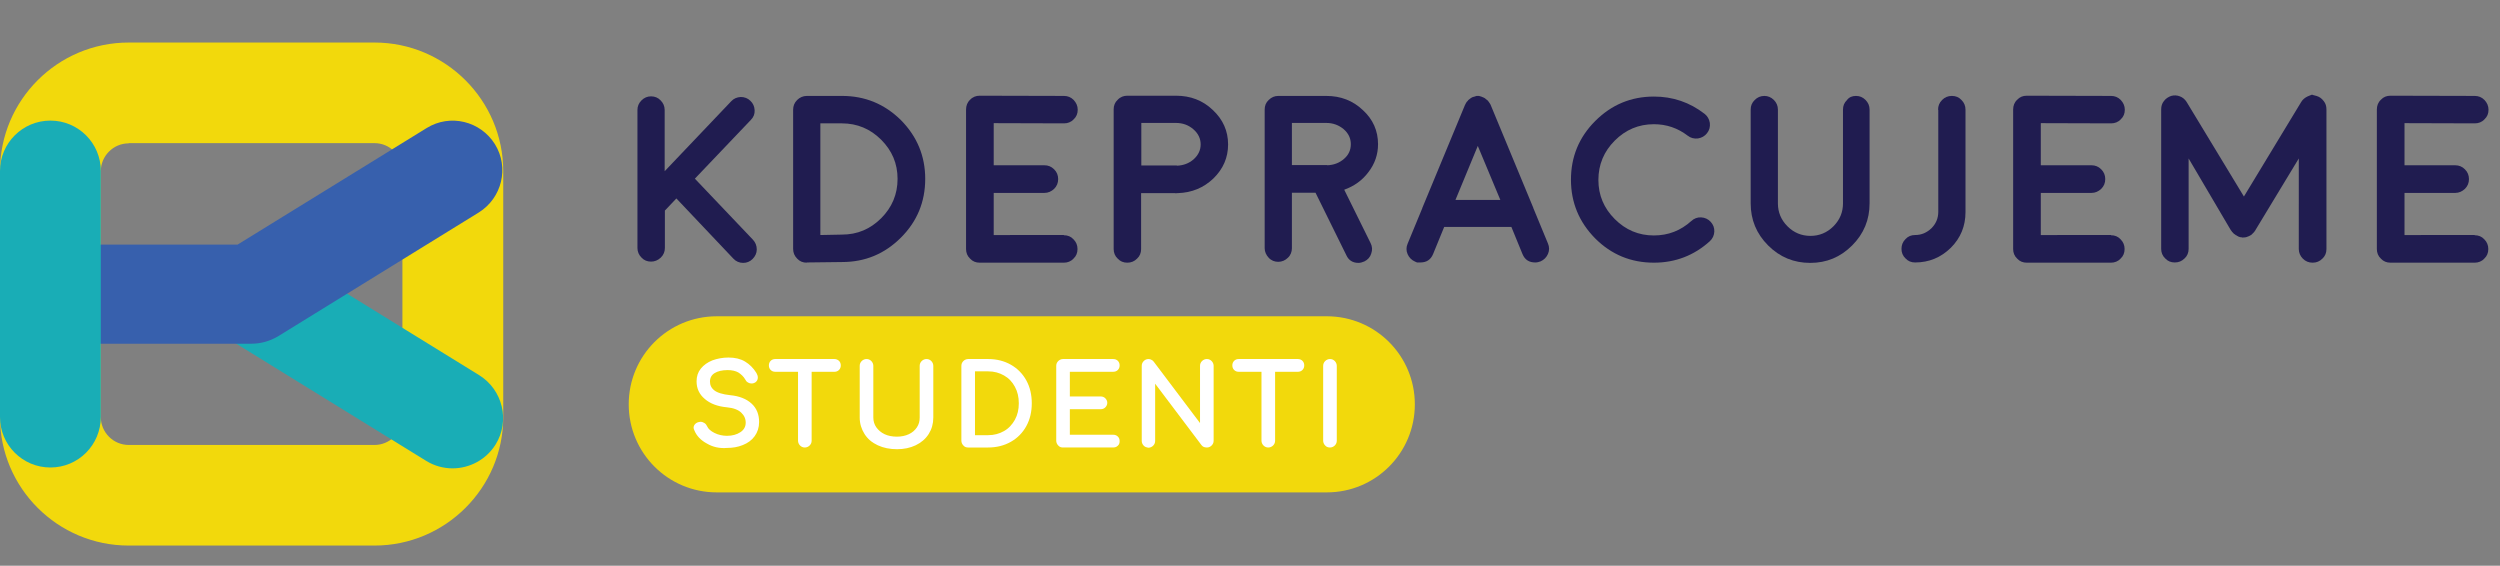 <?xml version="1.0" encoding="utf-8"?>
<!-- Generator: Adobe Illustrator 24.1.0, SVG Export Plug-In . SVG Version: 6.00 Build 0)  -->
<svg version="1.1" id="Layer_1" xmlns="http://www.w3.org/2000/svg" xmlns:xlink="http://www.w3.org/1999/xlink" x="0px" y="0px"
	 viewBox="0 0 1175.4 266" style="enable-background:new 0 0 1175.4 266;" xml:space="preserve">
<rect x="0" y="0" width="1175.4" height="266" fill="#808080" stroke="none"/>
<style type="text/css">
	.st0{fill:#F2D90C;}
	.st1{fill:#19ADB6;}
	.st2{fill:#3760AD;}
	.st3{fill:#201C50;}
	.st4{fill:#FFFFFF;stroke:#FFFFFF;stroke-miterlimit:10;}
</style>
<g>
	<path class="st0" d="M176.1,256.5H60.5C27.1,256.5,0,229.4,0,196.1V80.4C0,47.1,27.1,20,60.5,20h115.6c33.3,0,60.5,27.1,60.5,60.5
		v115.6C236.6,229.4,209.4,256.5,176.1,256.5 M60.5,67.4c-7.2,0-13.1,5.9-13.1,13.1v115.6c0,7.2,5.9,13.1,13.1,13.1h115.6
		c7.2,0,13.1-5.9,13.1-13.1V80.4c0-7.2-5.9-13.1-13.1-13.1H60.5z"/>
	<path class="st1" d="M212.8,220.2c-4.2,0-8.5-1.1-12.4-3.5l-94.5-58.3c-11.1-6.9-14.6-21.5-7.7-32.6c6.9-11.1,21.5-14.6,32.6-7.7
		l94.5,58.3c11.1,6.9,14.6,21.5,7.7,32.6C228.5,216.2,220.7,220.2,212.8,220.2"/>
	<path class="st2" d="M118.3,161.6H23.8c-12.9,0-23.3-10.4-23.3-23.3S10.9,115,23.8,115h87.9l88.9-54.8c11-6.8,25.3-3.3,32.1,7.6
		c6.8,11,3.3,25.3-7.6,32.1l-94.5,58.3C126.8,160.4,122.6,161.6,118.3,161.6"/>
	<path class="st1" d="M23.7,219.8C10.6,219.8,0,209.2,0,196.1V80.4c0-13.1,10.6-23.7,23.7-23.7c13.1,0,23.7,10.6,23.7,23.7v115.6
		C47.4,209.2,36.8,219.8,23.7,219.8"/>
</g>
<g>
	<path class="st0" d="M623.8,231.5H337c-22.9,0-41.4-18.5-41.4-41.4v0c0-22.9,18.5-41.4,41.4-41.4h286.8c22.9,0,41.4,18.5,41.4,41.4
		v0C665.2,213,646.7,231.5,623.8,231.5z"/>
</g>
<g>
	<path class="st3" d="M306.1,123c-1.8,0-3.3-0.6-4.5-1.9c-1.2-1.2-1.9-2.7-1.9-4.5V51.7c0-1.7,0.6-3.2,1.9-4.5
		c1.3-1.3,2.8-1.9,4.5-1.9c1.7,0,3.3,0.6,4.5,1.9c1.2,1.2,1.9,2.7,1.9,4.5v28.8l31.3-32.9c1.2-1.3,2.7-1.9,4.5-2
		c1.7,0,3.3,0.6,4.5,1.8c1.3,1.2,1.9,2.7,2,4.4c0.1,1.8-0.5,3.3-1.8,4.6L326.7,84l27.3,28.7c1.2,1.3,1.8,2.8,1.8,4.6
		c0,1.7-0.7,3.2-2,4.5c-1.2,1.2-2.7,1.8-4.4,1.8c-1.8,0-3.4-0.7-4.6-2l-26.8-28.3l-5.4,5.7v17.6c0,1.7-0.6,3.2-1.9,4.5
		C309.3,122.4,307.8,123,306.1,123"/>
	<path class="st3" d="M379.3,123.5c-1.8,0-3.3-0.6-4.5-1.9c-1.3-1.3-1.9-2.8-1.9-4.6V51.6c0-1.8,0.6-3.3,1.9-4.6
		c1.2-1.2,2.8-1.9,4.5-1.9h16.6c10.8,0,20,3.8,27.7,11.4c7.6,7.7,11.4,16.9,11.4,27.6c0,10.8-3.8,20-11.4,27.6
		c-7.7,7.7-16.9,11.5-27.7,11.5l-16.5,0.2H379.3z M385.8,110.5l10-0.2c7.3,0,13.4-2.6,18.5-7.7c5.1-5.1,7.7-11.3,7.7-18.5
		c0-7.2-2.6-13.3-7.7-18.4c-5.1-5.1-11.3-7.7-18.5-7.7h-10.1V110.5z"/>
	<path class="st3" d="M500.2,110.6c1.8,0,3.3,0.6,4.5,1.9c1.3,1.3,1.9,2.8,1.9,4.6c0,1.8-0.6,3.3-1.9,4.5c-1.2,1.3-2.8,1.9-4.5,1.9
		h-39.6c-1.8,0-3.3-0.6-4.5-1.9c-1.3-1.2-1.9-2.8-1.9-4.5V51.5c0-1.8,0.6-3.4,1.9-4.6c1.2-1.3,2.8-1.9,4.5-1.9h0.1l39.5,0.1
		c1.8,0,3.3,0.6,4.6,1.9c1.2,1.3,1.9,2.8,1.9,4.6c0,1.8-0.6,3.3-1.9,4.5c-1.2,1.3-2.8,1.9-4.5,1.9h-0.1l-33-0.1v19.8h23.8
		c1.8,0,3.3,0.6,4.6,1.9c1.3,1.3,1.9,2.8,1.9,4.6c0,1.8-0.6,3.3-1.9,4.6c-1.3,1.2-2.8,1.9-4.6,1.9h-23.8v19.8H500.2z"/>
	<path class="st3" d="M552.9,45c6.8,0,12.6,2.2,17.3,6.7c4.8,4.5,7.2,9.9,7.2,16.2c0,6.2-2.3,11.5-6.9,16
		c-4.6,4.4-10.2,6.7-16.7,6.9h-0.1h-0.1h-0.1c-0.4,0-0.6,0.1-0.7,0.1l-0.3-0.1h-16v26.3c0,1.8-0.6,3.3-1.9,4.5
		c-1.3,1.3-2.8,1.9-4.6,1.9c-1.8,0-3.3-0.6-4.5-1.9c-1.3-1.2-1.9-2.8-1.9-4.5V51.4c0-1.8,0.6-3.3,1.9-4.5c1.2-1.3,2.8-1.9,4.5-1.9
		H552.9z M553.3,77.9c3.1-0.1,5.7-1.1,7.9-3c2.2-2,3.3-4.3,3.3-7c0-2.7-1.1-5.1-3.4-7.1c-2.3-2-5-3-8.2-3h-16.3v20H553.3z"/>
	<path class="st3" d="M647.9,67.8c0,4.8-1.5,9.2-4.5,13.1c-2.9,3.9-6.7,6.6-11.4,8.3l12.4,25.1c0.8,1.6,0.9,3.2,0.3,4.9
		c-0.5,1.7-1.6,2.9-3.2,3.7c-0.9,0.4-1.9,0.7-2.8,0.7c-2.7,0-4.6-1.2-5.7-3.6l-14.5-29.4h-11.1v26.1c0,1.7-0.6,3.3-1.9,4.5
		c-1.2,1.2-2.8,1.9-4.5,1.9c-1.7,0-3.3-0.6-4.5-1.9c-1.2-1.3-1.9-2.8-1.9-4.5V51.5c0-1.8,0.6-3.3,1.9-4.5c1.3-1.3,2.8-1.9,4.5-1.9
		h22.6c6.7,0,12.5,2.2,17.2,6.7C645.5,56.1,647.9,61.5,647.9,67.8 M624,77.7c3.1-0.1,5.7-1.1,7.9-3c2.2-1.9,3.2-4.2,3.2-6.9
		c0-2.8-1.1-5.1-3.4-7.1c-2.3-1.9-5-2.9-8.1-2.9h-16.2v19.8H624z"/>
	<path class="st3" d="M665.3,123c-1.6-0.7-2.8-1.9-3.5-3.5c-0.7-1.6-0.7-3.3,0-4.9l6.9-16.7v-0.1l20.1-48.5c0.1-0.2,0.2-0.4,0.3-0.5
		l0.1-0.3c0.1-0.1,0.2-0.2,0.2-0.3c0,0,0.1-0.1,0.2-0.3c0.1-0.1,0.2-0.2,0.2-0.2c0,0,0.1-0.1,0.2-0.2c0.1-0.1,0.2-0.2,0.2-0.3
		c0,0,0.1-0.1,0.2-0.2c0.1-0.1,0.2-0.2,0.3-0.2c0,0,0-0.1,0.2-0.2c0.1-0.1,0.2-0.2,0.3-0.2l0.2-0.2c0.2-0.1,0.3-0.2,0.3-0.2
		c0.1,0,0.2-0.1,0.4-0.2c0.2-0.1,0.2-0.1,0.2-0.1c-0.1,0,0,0,0.2-0.1c0.2,0,0.3-0.1,0.4-0.1c0,0,0.2,0,0.4-0.1l0.2-0.1
		c0.1,0,0.2,0,0.4-0.1l0.3-0.1h0.3h0.3h0.3h0.3l0.3,0.1l0.3,0.1c0.1,0,0.2,0,0.4,0.1c0.2,0,0.3,0.1,0.2,0.1c0.4,0.1,0.8,0.3,1.2,0.5
		c0,0,0,0,0.2,0.1c0.2,0.1,0.3,0.2,0.3,0.2l0.2,0.2c0.1,0.1,0.2,0.2,0.3,0.2c0,0,0.1,0.1,0.2,0.2c0.1,0.1,0.2,0.2,0.3,0.2
		c0,0,0.1,0.1,0.2,0.2c0.1,0.1,0.2,0.2,0.2,0.3l0.2,0.2c0.1,0.1,0.2,0.2,0.2,0.3c0,0,0.1,0.1,0.2,0.3c0.1,0.1,0.2,0.2,0.2,0.3
		c0.1,0.2,0.2,0.4,0.3,0.5l20.1,48.5v0.1l6.9,16.7c0.7,1.6,0.7,3.3,0,4.9c-0.7,1.6-1.9,2.8-3.5,3.5c-0.8,0.3-1.6,0.5-2.5,0.5
		c-2.9,0-4.9-1.3-6-4l-5.2-12.7H679l-5.2,12.7c-1.1,2.7-3.1,4-6,4h-1.3C666.5,123.5,666.1,123.4,665.3,123 M705.4,94l-10.6-25.4
		L684.3,94H705.4z"/>
	<path class="st3" d="M777.6,123.5c-10.8,0-20-3.8-27.6-11.4c-7.6-7.7-11.4-16.9-11.4-27.6c0-10.8,3.8-20,11.4-27.6
		c7.7-7.7,16.9-11.5,27.6-11.5c8.9,0,16.8,2.7,23.8,8.1c1.4,1.1,2.2,2.5,2.5,4.3c0.2,1.8-0.2,3.4-1.3,4.8c-1.1,1.4-2.5,2.2-4.3,2.5
		c-1.8,0.2-3.4-0.2-4.8-1.3c-4.7-3.6-10-5.4-15.9-5.4c-7.2,0-13.3,2.6-18.4,7.7c-5.1,5.1-7.7,11.3-7.7,18.5c0,7.2,2.6,13.3,7.7,18.4
		c5.1,5.1,11.2,7.7,18.4,7.7c6.8,0,12.6-2.3,17.6-6.8c1.3-1.2,2.9-1.8,4.6-1.7c1.8,0.1,3.3,0.8,4.5,2.1c1.2,1.3,1.8,2.9,1.7,4.6
		c-0.1,1.8-0.8,3.3-2.1,4.5C796.5,120.1,787.7,123.5,777.6,123.5"/>
	<path class="st3" d="M872.6,45.1c1.8,0,3.2,0.6,4.5,1.9c1.2,1.2,1.9,2.7,1.9,4.5v44.1c0,7.7-2.7,14.3-8.2,19.8
		c-5.5,5.5-12,8.2-19.7,8.2c-7.7,0-14.3-2.7-19.8-8.2c-5.5-5.5-8.2-12.1-8.2-19.8V51.5c0-1.8,0.6-3.2,1.9-4.5
		c1.2-1.2,2.7-1.9,4.5-1.9c1.7,0,3.2,0.6,4.5,1.9c1.2,1.2,1.9,2.7,1.9,4.5v44.1c0,4.2,1.5,7.8,4.5,10.8c3,3,6.6,4.5,10.8,4.5
		c4.2,0,7.8-1.5,10.8-4.5c3-3,4.5-6.6,4.5-10.8V51.5c0-1.8,0.6-3.2,1.9-4.5C869.4,45.7,870.8,45.1,872.6,45.1"/>
	<path class="st3" d="M911.2,51.6c0-1.8,0.6-3.3,1.9-4.6c1.3-1.3,2.8-1.9,4.6-1.9c1.8,0,3.3,0.6,4.5,1.9c1.3,1.3,1.9,2.8,1.9,4.6
		v48.1c0,6.6-2.3,12.2-6.9,16.8c-4.7,4.6-10.3,6.9-16.8,6.9c-1.8,0-3.3-0.6-4.5-1.9c-1.3-1.2-1.9-2.8-1.9-4.5c0-1.8,0.6-3.3,1.9-4.6
		c1.2-1.3,2.7-1.9,4.5-1.9c3,0,5.5-1.1,7.7-3.2c2.1-2.1,3.2-4.7,3.2-7.7V51.6z"/>
	<path class="st3" d="M992.5,110.6c1.8,0,3.3,0.6,4.5,1.9c1.3,1.3,1.9,2.8,1.9,4.6c0,1.8-0.6,3.3-1.9,4.5c-1.2,1.3-2.8,1.9-4.5,1.9
		h-39.6c-1.8,0-3.3-0.6-4.5-1.9c-1.3-1.2-1.9-2.8-1.9-4.5V51.5c0-1.8,0.6-3.4,1.9-4.6c1.2-1.3,2.7-1.9,4.5-1.9h0.1l39.5,0.1
		c1.8,0,3.3,0.6,4.6,1.9c1.2,1.3,1.9,2.8,1.9,4.6c0,1.8-0.6,3.3-1.9,4.5c-1.2,1.3-2.8,1.9-4.5,1.9h-0.1l-33-0.1v19.8h23.8
		c1.8,0,3.3,0.6,4.6,1.9c1.3,1.3,1.9,2.8,1.9,4.6c0,1.8-0.6,3.3-1.9,4.6c-1.3,1.2-2.8,1.9-4.6,1.9h-23.8v19.8H992.5z"/>
	<path class="st3" d="M1089.1,45.1c1.4,0.4,2.5,1.2,3.4,2.4c0.9,1.1,1.3,2.4,1.3,3.9v65.7c0,1.8-0.6,3.3-1.9,4.5
		c-1.3,1.3-2.8,1.9-4.6,1.9c-1.8,0-3.3-0.6-4.6-1.9c-1.2-1.2-1.9-2.8-1.9-4.5V74.5l-20.4,33.7v0.1l-0.1,0.1l-0.1,0.1l-0.1,0.1
		c-0.1,0.2-0.2,0.3-0.2,0.4l-0.2,0.2c-0.1,0.1-0.2,0.2-0.3,0.3c0,0-0.1,0.1-0.2,0.2c-0.1,0.1-0.2,0.2-0.2,0.2
		c-0.1,0.1-0.2,0.2-0.3,0.3l-0.2,0.2c-0.1,0.1-0.2,0.1-0.4,0.2c0,0,0,0.1-0.1,0.1l-0.1,0.1h-0.1c-0.1,0.1-0.2,0.1-0.4,0.2
		c-0.1,0.1-0.2,0.1-0.2,0.1c0,0-0.1,0-0.3,0.1c-0.8,0.4-1.7,0.5-2.6,0.5h-0.1c0.1,0,0,0-0.2-0.1c-0.5,0-0.9-0.1-1.4-0.3
		c-0.2,0-0.3-0.1-0.2-0.1c0.1,0,0,0-0.2-0.1c-0.2-0.1-0.3-0.1-0.4-0.2c0,0,0,0-0.1-0.1c-0.2-0.1-0.3-0.1-0.4-0.2h-0.1l-0.1-0.1
		l-0.1-0.1c-0.1-0.1-0.3-0.2-0.4-0.3c0,0-0.1,0-0.2-0.1c-0.1-0.1-0.3-0.2-0.3-0.3c0,0-0.1-0.1-0.2-0.2c-0.1-0.1-0.2-0.2-0.2-0.2
		c0-0.1-0.1-0.2-0.3-0.3c-0.1-0.1-0.1-0.2-0.1-0.2c-0.1-0.1-0.2-0.2-0.3-0.4l-0.1-0.1c0,0,0-0.1-0.1-0.1v-0.1c0,0,0-0.1-0.1-0.1
		L1029,74.5v42.5c0,1.8-0.6,3.3-1.9,4.5c-1.3,1.3-2.8,1.9-4.6,1.9c-1.8,0-3.3-0.6-4.5-1.9c-1.3-1.2-1.9-2.8-1.9-4.5V51.4
		c0-1.5,0.4-2.8,1.3-3.9c0.9-1.2,2-1.9,3.4-2.4c1.4-0.4,2.8-0.3,4.1,0.2c1.3,0.5,2.4,1.4,3.2,2.7l26.9,44.4l26.9-44.4
		c0.7-1.2,1.8-2.1,3.1-2.7c1.3-0.5,2-0.8,2-0.8S1087.7,44.8,1089.1,45.1"/>
	<path class="st3" d="M1163.5,110.6c1.8,0,3.3,0.6,4.5,1.9c1.3,1.3,1.9,2.8,1.9,4.6c0,1.8-0.6,3.3-1.9,4.5c-1.2,1.3-2.8,1.9-4.5,1.9
		h-39.6c-1.8,0-3.3-0.6-4.5-1.9c-1.3-1.2-1.9-2.8-1.9-4.5V51.5c0-1.8,0.6-3.4,1.9-4.6c1.2-1.3,2.7-1.9,4.5-1.9h0.1l39.5,0.1
		c1.8,0,3.3,0.6,4.6,1.9c1.2,1.3,1.9,2.8,1.9,4.6c0,1.8-0.6,3.3-1.9,4.5c-1.2,1.3-2.8,1.9-4.5,1.9h-0.1l-33-0.1v19.8h23.8
		c1.8,0,3.3,0.6,4.6,1.9c1.3,1.3,1.9,2.8,1.9,4.6c0,1.8-0.6,3.3-1.9,4.6c-1.3,1.2-2.8,1.9-4.6,1.9h-23.8v19.8H1163.5z"/>
</g>
<g>
	<path class="st4" d="M332.6,208.1c-2.8-1.5-4.7-3.5-5.7-6c-0.2-0.4-0.3-0.8-0.3-1c0-0.5,0.2-1,0.6-1.4c0.4-0.4,0.9-0.7,1.6-0.8
		c0.1,0,0.3-0.1,0.5-0.1c0.6,0,1.1,0.2,1.6,0.5c0.5,0.3,0.9,0.8,1.1,1.3c0.6,1.4,1.9,2.5,3.7,3.4c1.8,0.9,3.9,1.4,6.1,1.4
		c2.6,0,4.8-0.6,6.6-1.8c1.8-1.2,2.7-2.8,2.7-4.9c0-2-0.8-3.7-2.3-5.1c-1.5-1.4-3.8-2.3-7-2.6c-4.3-0.4-7.7-1.7-10.1-3.8
		c-2.5-2.1-3.7-4.7-3.7-7.9c0-2.2,0.6-4.1,1.9-5.7c1.3-1.6,3-2.8,5.2-3.7c2.2-0.8,4.7-1.3,7.4-1.3c3,0,5.5,0.6,7.5,1.8
		c2,1.2,3.8,2.9,5.2,5.2c0.4,0.7,0.6,1.3,0.6,1.9c0,0.8-0.3,1.4-1,1.9c-0.4,0.2-0.8,0.4-1.4,0.4s-1-0.1-1.5-0.4s-0.8-0.6-1-1.1
		c-0.9-1.6-2.1-2.7-3.5-3.6c-1.4-0.8-3.2-1.2-5.3-1.2c-2.6,0-4.8,0.5-6.4,1.5c-1.6,1-2.4,2.5-2.4,4.4c0,1.8,0.7,3.3,2.2,4.5
		c1.5,1.2,4.1,2,7.8,2.4c4.2,0.4,7.4,1.7,9.7,3.8c2.3,2.1,3.4,4.9,3.4,8.3c0,2.5-0.7,4.6-2,6.4s-3.1,3.1-5.4,4
		c-2.2,0.9-4.6,1.3-7.2,1.3C338.4,210.4,335.3,209.7,332.6,208.1z"/>
	<path class="st4" d="M394.1,170c0.5,0.5,0.7,1.1,0.7,1.8s-0.2,1.3-0.7,1.8c-0.5,0.5-1.1,0.7-1.8,0.7h-11.2v32.9
		c0,0.8-0.3,1.4-0.8,1.9s-1.2,0.8-1.9,0.8c-0.8,0-1.4-0.3-1.9-0.8s-0.8-1.2-0.8-1.9v-32.9h-11.2c-0.7,0-1.3-0.2-1.8-0.7
		c-0.5-0.5-0.7-1.1-0.7-1.8s0.2-1.3,0.7-1.8s1.1-0.7,1.8-0.7h27.8C393.1,169.3,393.6,169.6,394.1,170z"/>
	<path class="st4" d="M412.9,208.9c-2.6-1.2-4.6-2.9-6-5.1c-1.4-2.2-2.2-4.7-2.2-7.5V172c0-0.8,0.3-1.4,0.8-1.9
		c0.5-0.5,1.2-0.8,1.9-0.8c0.8,0,1.4,0.3,1.9,0.8c0.5,0.5,0.8,1.2,0.8,1.9v24.3c0,1.8,0.5,3.5,1.5,4.9s2.4,2.6,4.1,3.4
		c1.7,0.8,3.7,1.2,6,1.2c2.1,0,4.1-0.4,5.8-1.2c1.7-0.8,3-1.9,4-3.4c1-1.5,1.4-3.1,1.4-4.9V172c0-0.8,0.3-1.4,0.8-1.9
		c0.5-0.5,1.2-0.8,1.9-0.8c0.8,0,1.4,0.3,1.9,0.8c0.5,0.5,0.8,1.2,0.8,1.9v24.3c0,2.8-0.7,5.3-2.1,7.5c-1.4,2.2-3.4,3.9-5.9,5.1
		c-2.5,1.2-5.4,1.8-8.5,1.8C418.4,210.7,415.5,210.1,412.9,208.9z"/>
	<path class="st4" d="M453.3,209.1c-0.5-0.5-0.8-1.2-0.8-1.9V172c0-0.8,0.3-1.4,0.8-1.9c0.5-0.5,1.2-0.8,1.9-0.8h9.4
		c3.9,0,7.4,0.9,10.4,2.6c3,1.7,5.4,4.1,7.1,7.2c1.7,3.1,2.5,6.6,2.5,10.5s-0.8,7.4-2.5,10.5c-1.7,3.1-4.1,5.5-7.1,7.2
		c-3,1.7-6.5,2.6-10.4,2.6h-9.4C454.4,209.9,453.8,209.7,453.3,209.1z M464.6,205.1c2.9,0,5.4-0.7,7.7-2c2.3-1.3,4-3.2,5.3-5.5
		c1.3-2.4,1.9-5,1.9-8s-0.6-5.6-1.9-8c-1.3-2.4-3-4.2-5.3-5.5c-2.3-1.3-4.8-2-7.7-2h-6.7v31H464.6z"/>
	<path class="st4" d="M497.9,209.1c-0.5-0.5-0.8-1.2-0.8-1.9V172c0-0.8,0.3-1.4,0.8-1.9c0.5-0.5,1.2-0.8,1.9-0.8h23.5
		c0.8,0,1.4,0.2,1.9,0.7c0.5,0.5,0.7,1.1,0.7,1.8c0,0.7-0.2,1.3-0.7,1.8c-0.5,0.5-1.1,0.7-1.9,0.7h-20.8v12.6h14.9
		c0.8,0,1.4,0.2,1.9,0.7c0.5,0.5,0.8,1.1,0.8,1.8s-0.3,1.3-0.8,1.8c-0.5,0.5-1.1,0.7-1.9,0.7h-14.9v13h20.8c0.8,0,1.4,0.2,1.9,0.7
		c0.5,0.5,0.7,1,0.7,1.8c0,0.8-0.2,1.4-0.7,1.8c-0.5,0.5-1.1,0.7-1.9,0.7h-23.5C499,209.9,498.4,209.7,497.9,209.1z"/>
	<path class="st4" d="M538.1,209.2c-0.5-0.5-0.8-1.2-0.8-1.9V172c0-0.8,0.3-1.4,0.8-1.9c0.5-0.5,1.1-0.8,1.9-0.8
		c0.4,0,0.8,0.1,1.1,0.3c0.4,0.2,0.7,0.4,0.9,0.7l22.7,30.1V172c0-0.8,0.3-1.4,0.8-1.9c0.5-0.5,1.2-0.8,1.9-0.8
		c0.8,0,1.4,0.3,1.9,0.8c0.5,0.5,0.8,1.2,0.8,1.9v35.2c0,0.8-0.3,1.4-0.8,1.9c-0.5,0.5-1.1,0.8-1.9,0.8c-0.4,0-0.8-0.1-1.2-0.2
		c-0.4-0.2-0.7-0.4-0.9-0.7l-22.7-30.1v28.4c0,0.8-0.3,1.4-0.8,1.9c-0.5,0.5-1.2,0.8-1.9,0.8C539.2,209.9,538.6,209.7,538.1,209.2z"
		/>
	<path class="st4" d="M612,170c0.5,0.5,0.7,1.1,0.7,1.8s-0.2,1.3-0.7,1.8c-0.5,0.5-1.1,0.7-1.8,0.7h-11.2v32.9
		c0,0.8-0.3,1.4-0.8,1.9s-1.2,0.8-1.9,0.8c-0.8,0-1.4-0.3-1.9-0.8s-0.8-1.2-0.8-1.9v-32.9h-11.2c-0.7,0-1.3-0.2-1.8-0.7
		c-0.5-0.5-0.7-1.1-0.7-1.8s0.2-1.3,0.7-1.8s1.1-0.7,1.8-0.7h27.8C611,169.3,611.6,169.6,612,170z"/>
	<path class="st4" d="M623.4,209.1c-0.5-0.5-0.8-1.2-0.8-1.9V172c0-0.8,0.3-1.4,0.8-1.9c0.5-0.5,1.2-0.8,1.9-0.8
		c0.8,0,1.4,0.3,1.9,0.8c0.5,0.5,0.8,1.2,0.8,1.9v35.2c0,0.8-0.3,1.4-0.8,1.9s-1.2,0.8-1.9,0.8C624.6,209.9,623.9,209.7,623.4,209.1
		z"/>
</g>
</svg>
